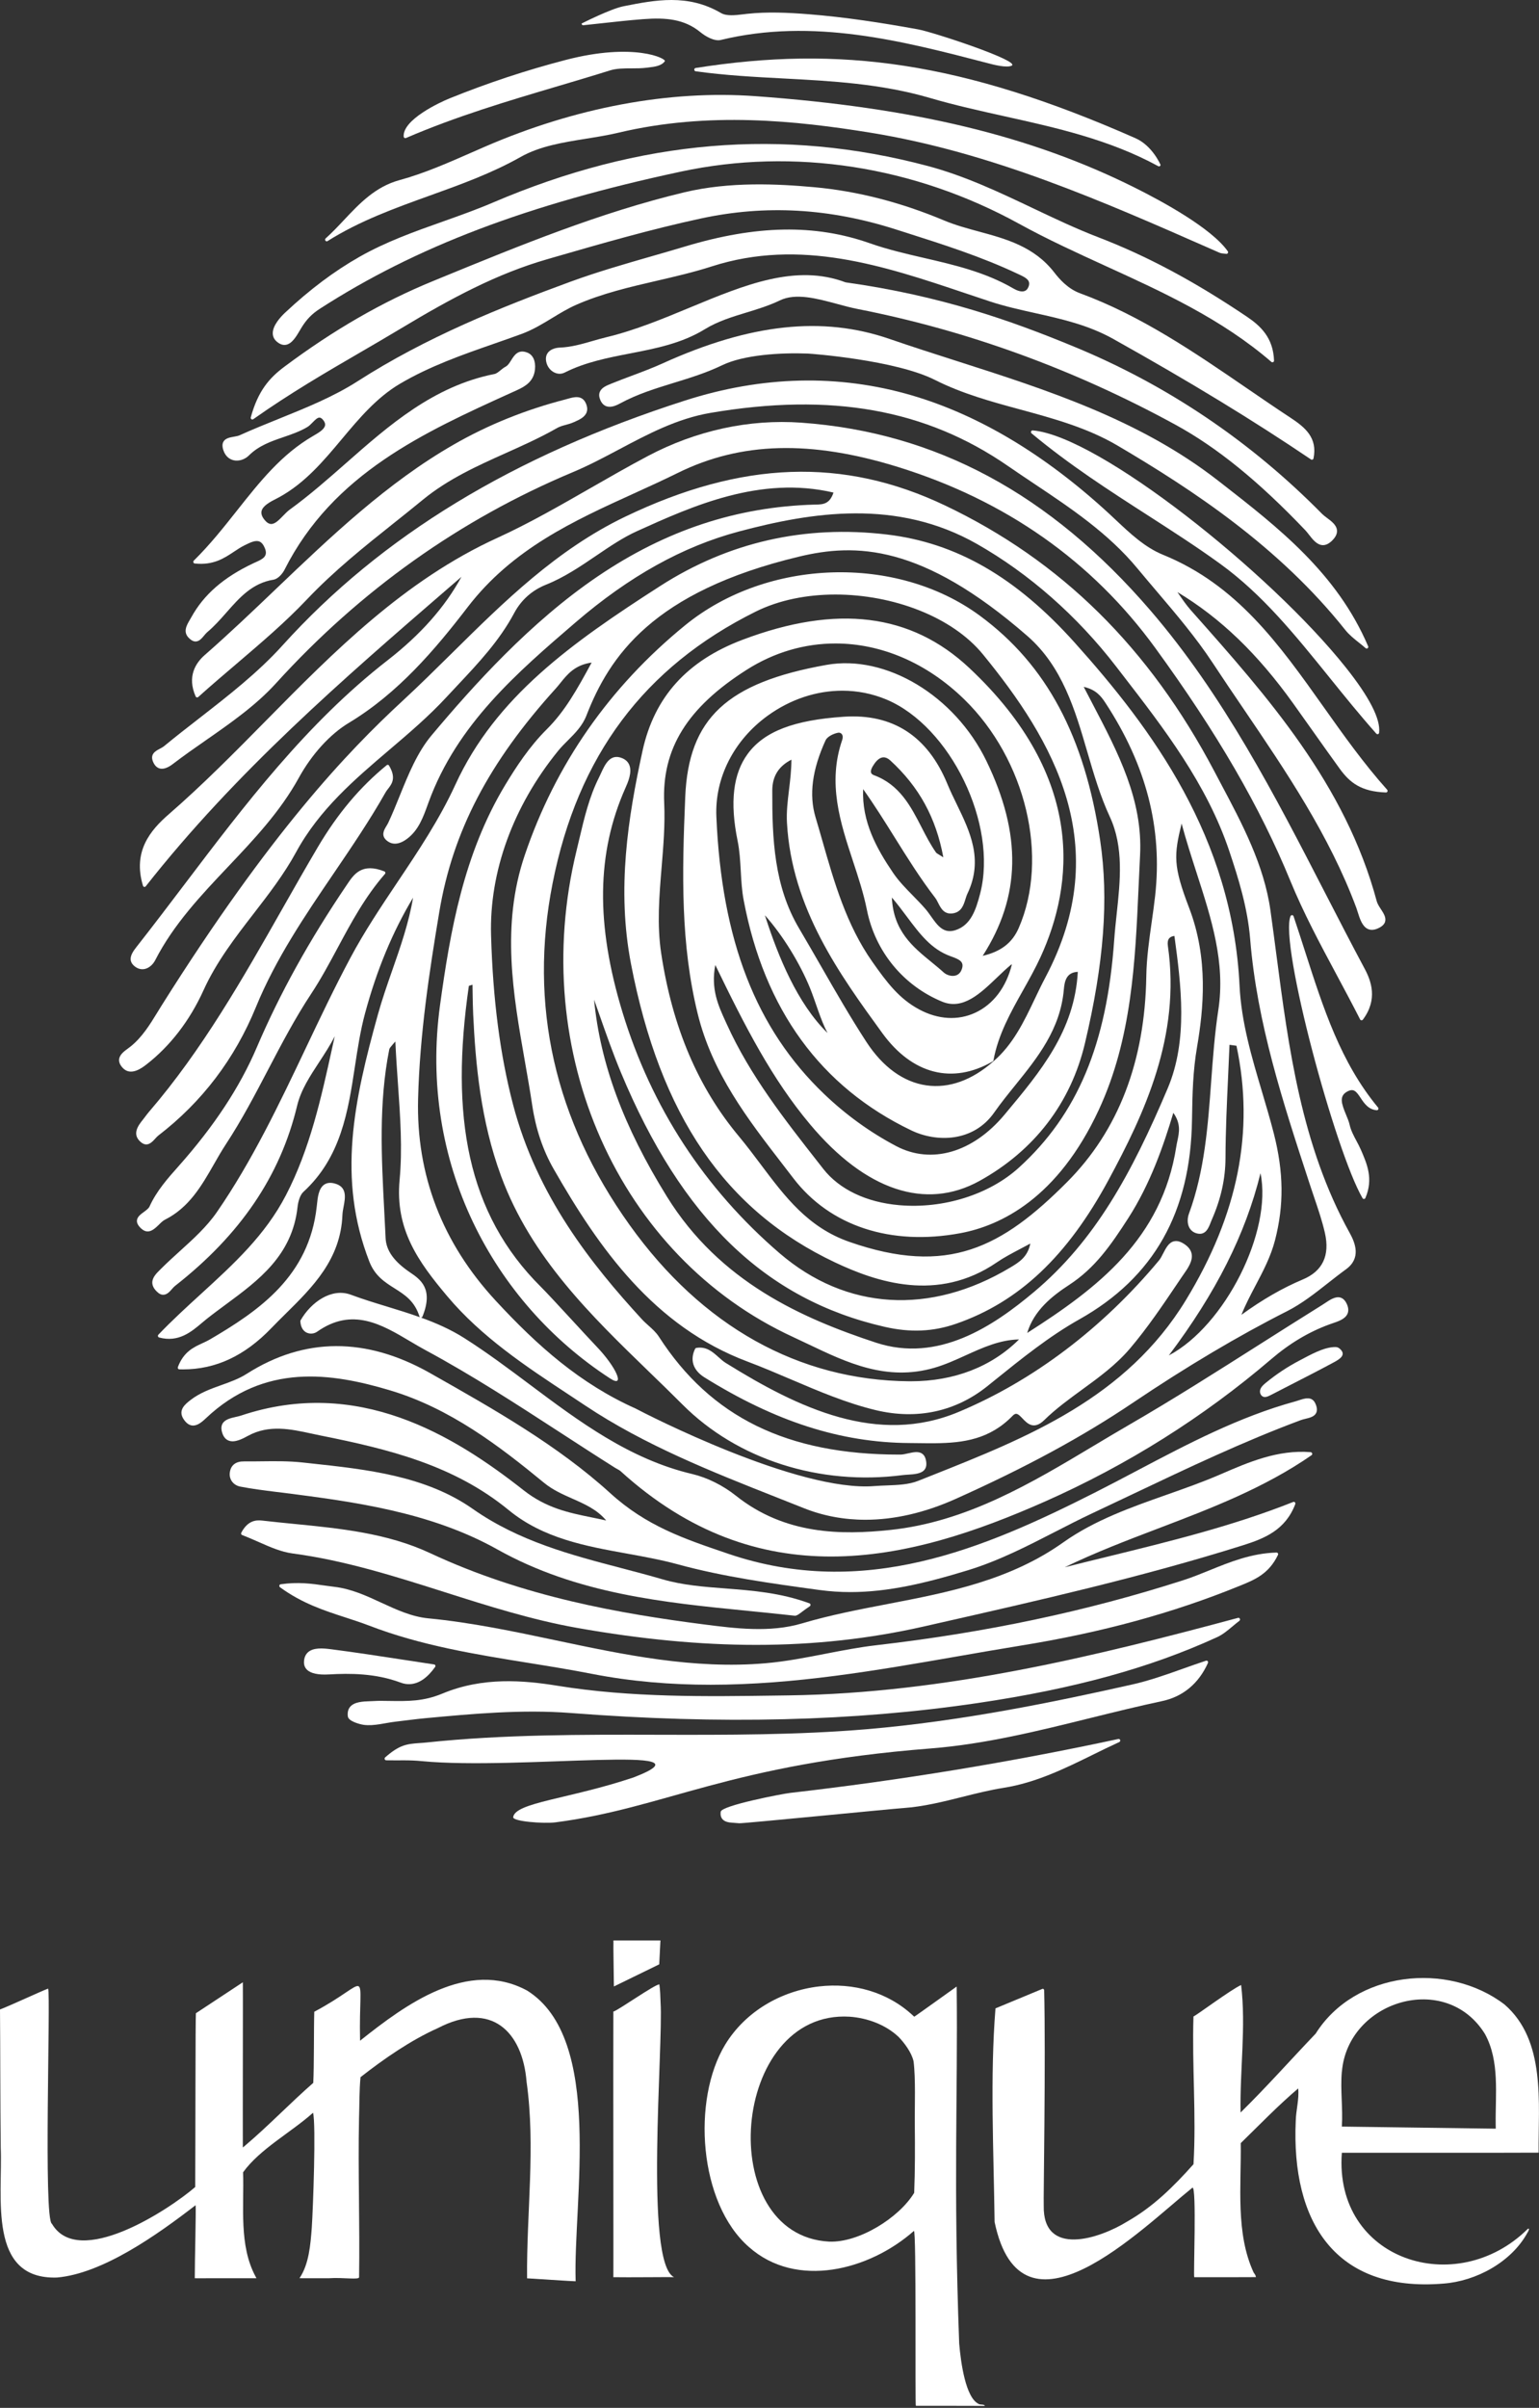 <svg width="488" height="763" viewBox="0 0 488 763" fill="none" xmlns="http://www.w3.org/2000/svg">
<rect x="0" y="0" width="488" height="763" fill="#333333" stroke="none"/>
<path d="M404.671 302.105C404.081 297.585 403.481 293.055 402.851 288.545C400.841 274.115 393.871 261.005 387.131 248.335C386.441 247.045 385.761 245.755 385.081 244.455C364.421 205.255 336.481 177.695 299.671 160.175C267.451 144.845 235.211 145.975 198.231 163.735C176.511 174.165 159.711 190.765 143.451 206.825C138.321 211.885 133.021 217.125 127.641 222.095C110.251 238.165 85.851 263.645 51.261 318.595C50.801 319.325 50.361 320.055 49.911 320.785C47.541 324.655 45.081 328.655 41.431 331.595C41.181 331.795 40.901 332.005 40.611 332.215C39.351 333.135 37.921 334.175 37.771 335.685C37.681 336.555 38.051 337.445 38.871 338.345C41.441 341.165 45.051 338.375 46.411 337.325C53.921 331.515 60.181 323.395 64.511 313.835C68.601 304.805 74.611 297.035 80.421 289.515C85.171 283.365 90.091 277.005 93.881 270.045C101.241 256.505 112.541 246.895 123.461 237.605C129.621 232.365 135.991 226.945 141.591 220.885C142.791 219.585 144.001 218.295 145.221 217.005C151.691 210.125 158.381 203.005 163.021 194.305C165.271 190.095 168.691 187.045 173.201 185.245C178.891 182.975 184.051 179.475 189.051 176.085C193.441 173.105 197.591 170.295 202.021 168.295C219.431 160.415 241.061 150.635 264.291 156.085C263.071 159.785 260.921 159.835 258.641 159.895H258.361C233.641 160.575 211.131 168.005 189.541 182.635C168.201 197.085 150.181 217.135 136.861 232.995C132.331 238.385 129.501 245.375 126.761 252.135C125.601 255.005 124.401 257.975 123.091 260.755C122.951 261.045 122.761 261.355 122.571 261.675C121.791 262.945 120.721 264.695 122.571 266.305C123.821 267.385 125.971 268.165 129.151 265.745C132.701 263.055 134.171 258.995 135.591 255.075L135.911 254.195C144.941 229.475 164.041 213.075 182.511 197.215C199.561 182.575 216.511 173.155 234.321 168.415C257.401 162.275 284.411 157.935 309.811 172.385C326.311 181.765 341.541 195.165 353.851 211.125L355.911 213.795C369.071 230.825 382.681 248.435 389.821 269.765C392.711 278.405 395.611 287.675 396.421 297.645C398.561 324.125 406.871 349.475 414.901 373.995L415.531 375.915C415.921 377.115 416.331 378.315 416.741 379.515C417.971 383.145 419.251 386.905 420.111 390.675C421.741 397.835 419.391 402.795 413.121 405.425C406.681 408.135 400.291 411.805 393.641 416.635C394.931 413.395 396.561 410.305 398.141 407.305C400.501 402.835 402.941 398.205 404.281 393.045C407.161 381.915 407.051 371.485 403.921 359.205C402.781 354.755 401.441 350.255 400.151 345.905C396.941 335.115 393.611 323.955 393.051 312.385C390.771 265.335 365.351 231.015 340.791 203.655C322.141 182.875 303.211 171.975 281.241 169.375C255.181 166.285 230.971 171.785 209.271 185.735C181.331 203.685 157.171 220.805 144.401 248.625C139.341 259.655 132.601 269.725 126.081 279.455C120.921 287.165 115.571 295.135 111.081 303.565C106.091 312.915 101.451 322.675 96.971 332.105C88.611 349.685 79.971 367.865 68.751 384.115C65.571 388.715 61.241 392.645 57.051 396.435C55.081 398.225 53.031 400.075 51.131 401.975L50.811 402.295C49.631 403.455 48.301 404.775 48.291 406.395C48.291 407.355 48.731 408.265 49.641 409.185C50.391 409.945 51.101 410.325 51.841 410.275C52.961 410.245 53.801 409.305 54.531 408.465C54.871 408.075 55.201 407.705 55.531 407.455C76.221 391.265 88.871 372.615 94.201 350.435C95.411 345.395 98.251 341.065 101.251 336.485C102.961 333.875 104.701 331.215 106.141 328.375C105.851 329.665 105.571 330.955 105.291 332.235C101.851 347.865 98.291 364.035 90.671 378.725C84.091 391.405 74.191 400.455 63.701 410.045C59.211 414.145 54.571 418.385 50.221 422.935C50.091 423.065 50.041 423.265 50.091 423.445C50.141 423.625 50.281 423.765 50.451 423.815C56.581 425.485 60.701 422.005 64.011 419.205C64.511 418.785 64.991 418.375 65.461 418.005C67.461 416.415 69.591 414.845 71.651 413.325C81.991 405.695 92.671 397.815 94.351 382.455C94.531 380.805 95.111 378.685 96.191 377.695C108.151 366.735 110.381 352.095 112.541 337.945C113.391 332.355 114.271 326.585 115.741 321.145C119.461 307.355 124.461 295.325 130.981 284.445C129.641 292.405 126.981 300.035 124.391 307.435C122.791 312.015 121.141 316.745 119.821 321.495C112.261 348.725 106.841 373.425 117.131 399.805C118.891 404.305 122.041 406.305 125.081 408.225C128.361 410.295 131.461 412.255 133.021 417.185C133.051 417.275 133.111 417.345 133.171 417.405C129.721 416.165 126.231 415.095 122.791 414.045C118.981 412.885 115.031 411.675 111.241 410.265C105.131 407.995 98.601 412.635 95.311 418.385C95.261 418.475 95.241 418.575 95.241 418.675C95.351 420.985 96.501 421.905 97.171 422.245C98.241 422.785 99.581 422.675 100.591 421.965C111.691 414.135 121.051 419.685 130.091 425.055C131.731 426.025 133.281 426.945 134.841 427.785C149.511 435.675 163.791 444.945 177.601 453.905C183.301 457.605 189.201 461.435 195.041 465.115C195.261 465.255 195.491 465.375 195.721 465.505C196.131 465.725 196.521 465.945 196.821 466.215C218.711 486.085 241.321 493.225 263.511 493.225C287.031 493.225 310.071 485.205 331.261 475.835C357.411 464.265 381.571 449.085 403.061 430.705C408.951 425.665 415.011 422.055 421.581 419.655C421.881 419.545 422.201 419.435 422.531 419.325C424.401 418.695 426.531 417.975 427.271 416.315C427.641 415.485 427.601 414.515 427.161 413.435C426.661 412.215 425.961 411.465 425.081 411.185C423.481 410.685 421.711 411.875 420.151 412.925C419.831 413.145 419.511 413.355 419.211 413.535C412.591 417.655 405.891 421.905 399.411 426.015C385.981 434.535 372.101 443.355 358.131 451.435C354.401 453.595 350.631 455.845 346.991 458.025C327.081 469.945 306.501 482.265 282.291 484.805C266.851 486.425 248.961 486.395 233.311 473.925C229.241 470.685 224.221 468.195 219.511 467.085C199.631 462.405 183.551 450.375 167.991 438.735C161.311 433.735 154.401 428.565 147.281 424.045C142.901 421.255 138.231 419.225 133.501 417.515C133.691 417.495 133.881 417.395 133.951 417.205C137.581 408.335 133.221 405.365 130.021 403.195C124.911 399.725 122.451 396.265 122.271 392.315C122.141 389.445 121.991 386.565 121.841 383.695C120.961 366.875 120.051 349.485 123.431 332.525C123.511 332.145 123.891 331.715 124.511 330.995C124.761 330.715 125.041 330.395 125.361 330.015C125.571 334.625 125.881 339.125 126.191 343.495C126.931 354.065 127.631 364.045 126.711 373.865C125.231 389.575 132.661 399.845 141.781 410.695C152.711 423.705 166.851 433.025 180.531 442.045C182.221 443.165 183.911 444.275 185.591 445.395C204.481 457.975 225.821 466.405 246.451 474.555C249.261 475.665 252.071 476.775 254.881 477.895C261.031 480.355 267.591 481.575 274.411 481.575C283.551 481.575 293.181 479.375 302.941 475.005C325.321 464.985 343.221 455.275 359.281 444.465C376.241 433.045 392.681 423.285 408.151 415.465C412.771 413.125 416.991 409.805 421.061 406.605C422.921 405.145 424.851 403.625 426.781 402.225C431.641 398.715 429.781 393.935 427.951 390.645C412.661 363.065 408.601 332.075 404.671 302.105ZM370.621 429.505C385.621 409.565 394.911 391.115 399.691 371.765C403.501 390.155 388.421 420.115 370.621 429.505ZM173.411 231.055C167.831 236.595 163.621 243.085 160.221 248.705C146.981 270.635 142.741 295.165 139.541 318.425C132.661 368.355 156.311 412.685 193.471 436.805C198.351 439.975 195.521 433.275 189.041 426.555C186.041 423.445 174.671 410.905 171.551 407.815C148.101 384.565 142.691 353.655 148.671 312.405C148.831 312.335 149.141 312.235 149.391 312.165C149.531 312.125 149.671 312.075 149.821 312.035C149.841 312.905 149.851 313.765 149.861 314.615C149.901 316.955 149.931 319.175 150.041 321.425C150.771 336.915 152.391 355.115 158.901 372.705C168.451 398.515 187.461 416.905 205.831 434.705C209.341 438.095 212.961 441.605 216.421 445.075C233.781 462.475 259.881 470.835 286.241 467.425C286.761 467.355 287.331 467.325 287.921 467.285C289.851 467.165 292.051 467.015 293.111 465.775C293.581 465.225 293.791 464.505 293.731 463.645C293.631 462.225 293.221 461.255 292.481 460.695C291.291 459.785 289.581 460.175 287.911 460.545C287.081 460.735 286.211 460.925 285.501 460.925C285.361 460.925 285.231 460.925 285.091 460.925C249.551 460.925 225.351 449.045 208.931 423.575C208.051 422.205 206.811 421.095 205.611 420.025C204.901 419.385 204.171 418.735 203.531 418.035C187.591 400.685 170.271 379.035 162.671 349.965C158.571 334.295 156.291 316.765 155.711 296.385C155.131 276.285 162.671 255.535 176.941 237.965C177.911 236.775 179.021 235.655 180.101 234.585C182.351 232.335 184.681 230.005 185.941 226.755C193.201 208.075 206.901 187.485 253.441 176.365C271.151 172.135 292.171 172.255 325.761 201.525C336.871 211.205 340.901 224.985 344.791 238.315C346.801 245.185 348.881 252.295 351.901 258.795C356.371 268.395 355.211 279.155 354.091 289.565C353.791 292.325 353.491 295.185 353.291 297.975C350.971 330.875 341.661 353.085 323.111 369.965C313.701 378.525 299.161 383.105 285.171 381.895C274.731 380.995 266.161 376.905 261.051 370.395L259.551 368.475C248.881 354.875 237.851 340.825 230.521 324.675L230.071 323.695C227.751 318.625 225.351 313.385 226.811 305.775C236.391 325.545 244.791 341.895 256.871 356.285C274.461 377.265 293.541 383.625 310.591 374.205C327.961 364.595 339.521 349.535 344.011 330.645C350.061 305.215 351.601 284.795 348.861 266.385C343.941 233.305 331.831 210.665 310.751 195.135C284.301 175.645 243.241 176.955 217.281 198.105C193.251 217.685 176.111 242.245 166.361 271.085C158.861 293.265 162.701 315.115 166.421 336.235C167.231 340.855 168.081 345.645 168.781 350.355C169.901 357.775 172.171 364.515 175.541 370.395C189.921 395.525 207.331 420.315 237.081 431.475C241.691 433.205 246.321 435.185 250.801 437.095C259.491 440.805 268.481 444.635 277.711 446.845C290.771 449.965 303.021 447.325 313.131 439.205L315.391 437.385C323.921 430.515 332.731 423.415 342.261 418.065C365.871 404.795 377.551 384.115 377.971 354.835C378.091 346.365 378.281 339.285 379.561 331.825C381.631 319.735 383.231 303.795 377.071 287.715C371.931 274.285 372.231 271.035 374.671 260.965C376.121 266.345 377.801 271.535 379.421 276.565C384.151 291.205 388.621 305.035 386.311 320.075C385.161 327.565 384.601 335.265 384.051 342.705C383.031 356.645 381.981 371.055 377.001 384.595C376.451 386.105 376.481 387.715 377.081 388.915C377.561 389.875 378.391 390.535 379.461 390.825C382.261 391.575 383.201 389.155 383.891 387.375C384.011 387.065 384.131 386.755 384.261 386.465C387.151 379.895 388.571 373.495 388.591 366.915C388.621 358.365 389.021 349.675 389.411 341.265C389.571 337.865 389.721 334.475 389.861 331.075L392.071 331.375C397.841 358.435 392.601 384.795 376.041 411.955C357.091 443.045 325.721 455.515 295.381 467.565L291.151 469.245C288.161 470.435 284.661 470.565 281.261 470.695C279.961 470.745 278.621 470.795 277.331 470.895C253.091 472.905 204.711 448.025 201.591 446.355C183.941 438.465 170.441 426.485 157.181 412.155C140.231 393.835 131.951 372.315 132.571 348.195C133.101 327.585 136.181 307.645 139.291 288.995C143.551 263.485 154.951 241.635 176.261 218.135C176.771 217.575 177.251 216.975 177.761 216.335C179.891 213.685 182.301 210.695 187.601 209.955C182.931 218.565 179.131 225.365 173.411 231.055ZM242.541 290.025C248.301 296.485 253.671 305.315 256.831 313.055C258.591 317.365 260.161 323.155 262.401 327.335C252.801 317.955 246.811 303.135 242.831 290.915C242.731 290.605 242.631 290.315 242.541 290.025ZM277.271 241.995C278.131 240.775 279.031 240.105 279.941 239.995L280.181 239.985C280.871 239.985 281.591 240.315 282.311 240.975C291.431 249.335 296.791 259.105 299.121 271.665C298.551 271.305 298.121 271.045 297.791 270.845C297.201 270.485 296.931 270.325 296.811 270.155C295.061 267.665 293.601 264.845 292.201 262.115C288.791 255.495 285.261 248.645 277.131 245.645C276.611 245.455 276.311 245.185 276.201 244.825C276.011 244.225 276.371 243.265 277.271 241.995ZM295.311 304.825C289.391 299.985 283.281 294.985 282.801 284.405C284.541 286.435 286.081 288.495 287.571 290.485C291.711 296.015 295.291 300.785 301.401 303.005L301.661 303.095C304.231 304.025 305.741 304.745 305.031 306.955C304.661 308.125 303.971 308.855 302.991 309.125C301.641 309.495 300.071 308.915 299.221 308.135C297.981 307.005 296.621 305.895 295.311 304.825ZM309.271 320.895C303.781 323.455 297.451 323.085 291.461 319.865C285.131 316.465 281.301 311.445 276.581 304.725C268.391 293.075 264.521 279.555 260.781 266.475C260.061 263.965 259.341 261.445 258.591 258.945C256.481 251.875 257.521 243.905 261.781 234.585C262.301 233.445 264.251 232.455 265.751 232.185L265.981 232.165C266.341 232.165 266.671 232.315 266.901 232.595C267.261 233.025 267.311 233.705 267.061 234.455C262.321 248.175 266.461 260.715 270.461 272.845C272.131 277.905 273.851 283.135 274.891 288.345C277.511 301.475 286.441 312.345 298.771 317.415C305.321 320.105 310.831 314.835 316.161 309.735C317.731 308.235 319.221 306.805 320.721 305.595L320.851 305.635C319.061 312.835 314.961 318.245 309.271 320.895ZM302.871 294.775C299.161 295.935 297.251 293.245 295.231 290.385C294.651 289.565 294.051 288.725 293.411 287.985C292.161 286.545 290.801 285.155 289.491 283.815C287.271 281.555 284.981 279.215 283.201 276.595C277.971 268.905 273.241 260.375 273.691 250.055C277.271 255.095 280.551 260.335 283.731 265.425C287.721 271.815 291.851 278.415 296.521 284.475C296.881 284.945 297.181 285.525 297.491 286.145C298.341 287.815 299.401 289.895 302.251 289.405C304.861 288.955 305.541 286.815 306.131 284.925C306.331 284.285 306.521 283.675 306.781 283.145C311.891 272.415 307.571 263.495 303.381 254.865C302.341 252.735 301.271 250.525 300.361 248.315C294.101 233.215 283.061 226.075 267.561 227.115C251.741 228.165 242.351 231.775 237.141 238.815C232.441 245.155 231.381 254.205 233.891 266.465C234.531 269.575 234.711 272.855 234.891 276.025C235.061 279.065 235.231 282.215 235.811 285.245C242.351 319.895 260.241 344.435 288.981 358.205C297.011 362.055 308.661 361.925 315.241 352.545C317.321 349.575 319.671 346.675 321.941 343.865C328.971 335.155 336.241 326.145 337.331 313.555C337.561 310.915 338.121 308.115 341.761 307.955C340.731 326.635 330.011 339.465 318.671 353.035L318.511 353.225C308.471 365.235 295.321 369.045 284.181 363.175C275.921 358.825 268.251 353.285 261.371 346.715C239.701 326.005 228.821 298.055 227.151 258.725C226.631 246.435 232.741 234.475 243.511 226.725C250.721 221.535 258.961 218.865 267.091 218.865C271.871 218.865 276.611 219.795 281.081 221.665C301.401 230.215 316.411 261.195 310.821 283.045C309.451 288.355 307.831 293.225 302.871 294.775ZM339.031 407.145C347.191 401.825 352.141 394.715 357.771 385.985C364.741 375.145 368.921 363.105 372.051 352.625C374.501 356.085 373.911 358.835 373.341 361.505C373.211 362.115 373.081 362.715 372.991 363.315C368.441 392.555 348.161 408.075 325.711 422.385C327.861 415.235 333.601 410.675 339.031 407.145ZM197.391 320.785C188.871 292.855 189.161 270.265 198.321 249.675C199.081 247.975 200.481 244.815 199.571 242.465C199.181 241.455 198.411 240.715 197.281 240.245C193.471 238.655 191.821 242.285 190.611 244.925C190.401 245.385 190.191 245.835 189.991 246.245C186.851 252.445 185.251 259.245 183.701 265.825C183.411 267.055 183.121 268.285 182.821 269.515C167.251 333.365 196.131 398.195 251.491 423.675C253.091 424.415 254.691 425.175 256.301 425.945C268.511 431.775 281.131 437.795 296.261 433.425C299.691 432.435 303.021 430.925 306.231 429.465C311.561 427.045 317.061 424.545 323.121 424.435C314.361 433.125 302.541 437.695 288.811 437.695C288.641 437.695 288.471 437.695 288.301 437.695C253.291 437.405 222.641 420.295 199.661 388.195C175.821 354.905 167.601 318.465 175.221 279.905C183.191 239.545 204.251 211.385 239.601 193.815C247.031 190.125 255.861 188.395 264.901 188.395C282.991 188.395 301.861 195.335 311.701 207.385C333.911 234.545 353.621 267.935 331.481 309.725C330.281 311.985 329.161 314.335 328.081 316.605C324.701 323.705 321.201 331.055 314.921 336.385C308.191 342.315 300.891 344.925 293.811 343.935C286.531 342.915 279.931 338.145 274.721 330.155C269.641 322.355 264.911 314.125 260.331 306.155C258.071 302.225 255.731 298.155 253.381 294.185C245.451 280.795 244.831 265.875 244.881 250.485C244.891 245.995 246.881 242.795 250.951 240.725C250.931 244.145 250.551 247.285 250.181 250.325C249.751 253.895 249.341 257.265 249.541 260.765C251.061 287.875 266.321 308.865 279.781 327.385C289.271 340.435 302.021 343.705 314.771 336.345C314.901 336.265 314.991 336.135 315.021 335.985C316.501 327.855 320.511 320.715 324.401 313.795C326.341 310.345 328.341 306.775 330.011 303.125C340.261 280.695 344.651 246.615 307.331 211.645C288.871 194.355 265.351 191.435 235.431 202.735C217.821 209.385 207.451 220.905 203.731 237.955C199.141 259.005 195.521 281.745 200.071 305.375C209.341 353.495 229.911 383.575 264.811 400.045C277.831 406.185 297.301 412.865 316.071 400.025C318.361 398.455 320.871 397.145 323.521 395.745C324.551 395.205 325.611 394.655 326.701 394.055C325.861 398.345 323.071 400.015 320.371 401.635C294.951 416.865 268.301 415.225 247.231 397.145C223.381 376.645 206.601 350.955 197.391 320.785ZM370.241 344.925C358.821 371.855 347.241 393.115 327.901 409.365C314.921 420.275 297.501 431.945 277.751 425.455C254.391 417.765 228.251 406.255 211.471 379.175C197.711 356.975 190.321 337.025 188.371 316.755C188.941 318.365 189.511 319.985 190.081 321.595C192.191 327.615 194.381 333.835 196.871 339.815C216.201 386.215 242.781 411.845 280.521 420.445C288.661 422.305 295.851 421.995 303.141 419.475C323.071 412.585 338.441 398.095 351.521 373.875C362.791 353.005 374.461 328.335 370.321 299.745C370.171 298.675 370.301 297.875 370.721 297.355C371.071 296.925 371.631 296.665 372.391 296.575C374.501 312.055 376.781 329.515 370.241 344.925ZM366.281 283.875C365.971 286.655 365.571 289.485 365.181 292.225C364.391 297.805 363.571 303.585 363.481 309.285C363.071 336.295 354.621 358.265 338.361 374.565C317.721 395.275 300.601 404.435 269.311 393.515C256.211 388.945 248.911 379.225 241.191 368.935C239.011 366.035 236.761 363.035 234.401 360.205C221.331 344.585 213.241 325.605 209.671 302.185C208.271 293.025 209.051 283.775 209.791 274.825C210.341 268.175 210.921 261.305 210.611 254.485C209.821 237.285 217.881 224.255 236.741 212.255C245.551 206.645 255.211 203.905 264.921 203.905C279.281 203.905 293.741 209.915 305.721 221.575C325.301 240.645 332.741 271.805 323.021 294.075C320.971 298.765 317.431 301.515 311.601 302.885C323.701 284.055 324.061 264.385 312.771 241.115C302.731 220.415 280.941 207.325 262.081 210.685C230.481 216.315 218.341 227.645 217.281 252.495C216.241 277.025 215.811 299.125 221.221 321.195C225.841 340.055 237.161 354.705 248.111 368.875C249.271 370.365 250.421 371.865 251.561 373.355C263.171 388.525 282.471 394.865 304.521 390.765C317.371 388.375 335.411 379.655 348.401 351.715C358.891 329.165 359.971 304.715 361.031 281.075C361.181 277.735 361.331 274.395 361.501 271.055C362.411 253.545 354.641 238.685 346.401 222.955C345.481 221.195 344.551 219.425 343.631 217.645C347.471 218.515 349.091 220.535 350.511 222.715C363.501 242.515 368.651 262.515 366.281 283.875Z" fill="white"/>
<path d="M61.999 203.265H62.119C63.209 203.205 63.979 202.285 64.719 201.395C65.059 200.985 65.389 200.595 65.729 200.305C67.939 198.455 69.909 196.235 71.799 194.085C76.009 189.305 79.989 184.785 86.729 183.685C88.249 183.435 89.669 181.645 90.239 180.495C105.619 150.055 134.489 136.975 162.399 124.325L163.919 123.635C166.489 122.465 169.269 120.905 169.639 117.015C169.889 114.385 169.019 112.465 167.249 111.745C164.339 110.575 163.099 112.535 162.109 114.115C161.559 114.995 161.039 115.825 160.299 116.205C159.729 116.505 159.209 116.925 158.709 117.335C158.049 117.875 157.429 118.385 156.779 118.515C137.489 122.335 123.359 134.755 109.699 146.775C103.979 151.805 98.059 157.005 91.859 161.495C91.159 162.005 90.459 162.725 89.779 163.425C88.499 164.745 87.179 166.125 85.899 166.035C85.199 165.995 84.509 165.535 83.799 164.625C83.039 163.655 82.759 162.785 82.929 161.975C83.309 160.235 85.779 158.965 87.589 158.045C87.939 157.865 88.269 157.695 88.559 157.535C96.729 153.055 102.669 145.975 108.409 139.115C113.819 132.665 119.409 125.985 126.809 121.615C136.259 116.035 146.669 112.395 156.749 108.885C159.589 107.895 162.529 106.865 165.399 105.815C168.899 104.535 172.059 102.615 175.119 100.755C177.549 99.275 180.059 97.755 182.669 96.605C190.869 92.995 199.719 90.945 208.279 88.965C214.019 87.635 219.959 86.265 225.669 84.425C253.849 75.365 280.309 84.255 305.889 92.845C308.569 93.745 311.259 94.645 313.939 95.535C318.649 97.085 323.529 98.165 328.249 99.215C336.499 101.055 345.039 102.955 352.989 107.395C377.449 121.065 397.369 133.205 415.709 145.595C415.849 145.695 416.029 145.705 416.189 145.645C416.349 145.575 416.459 145.435 416.499 145.265C417.839 138.675 413.799 135.395 409.179 132.355C404.539 129.305 399.879 126.115 395.369 123.025C378.849 111.705 361.759 100.015 342.459 92.925C338.629 91.515 335.969 88.495 334.299 86.335C327.959 78.145 319.029 75.715 310.399 73.375C306.709 72.375 302.879 71.335 299.359 69.855C285.649 64.105 271.819 60.555 258.249 59.325C246.619 58.265 231.429 57.495 217.009 60.935C190.419 67.275 164.639 77.855 139.709 88.075L137.159 89.125C121.159 95.685 105.779 104.555 90.149 116.225C85.439 119.745 81.829 123.815 79.519 132.255C79.459 132.465 79.539 132.695 79.719 132.825C79.899 132.955 80.129 132.955 80.309 132.835C91.869 124.675 103.239 118.055 114.239 111.665C118.449 109.215 122.799 106.685 127.029 104.145C143.489 94.245 157.679 86.725 173.409 82.175L175.269 81.635C190.569 77.215 206.389 72.645 222.339 69.215C242.769 64.825 262.959 65.965 284.049 72.695L286.909 73.605C298.879 77.415 311.269 81.345 322.859 86.845L323.289 87.045C325.419 88.035 326.879 88.885 326.149 90.815C325.869 91.565 325.459 92.025 324.889 92.225C323.729 92.655 322.149 91.895 321.309 91.405C312.439 86.235 302.569 83.945 293.039 81.745C287.329 80.425 281.419 79.055 275.819 77.085C258.459 70.975 239.849 71.295 217.239 78.105C213.659 79.185 210.069 80.215 206.479 81.245C198.029 83.675 189.289 86.195 180.899 89.265C158.689 97.405 135.139 106.855 113.469 120.765C105.759 125.715 96.969 129.255 88.479 132.685C84.349 134.355 80.079 136.075 75.969 137.935C75.509 138.145 74.879 138.255 74.209 138.375C72.939 138.595 71.489 138.845 70.859 139.945C70.449 140.645 70.449 141.565 70.859 142.745C71.419 144.385 72.549 145.475 74.029 145.835C75.689 146.235 77.619 145.635 78.949 144.305C82.079 141.185 86.049 139.825 89.879 138.515C92.409 137.645 95.019 136.755 97.379 135.365C98.019 134.995 98.589 134.405 99.149 133.835C99.899 133.065 100.669 132.285 101.349 132.325C101.739 132.355 102.159 132.665 102.589 133.245C103.009 133.815 103.169 134.325 103.069 134.825C102.809 136.105 100.959 137.175 99.469 138.035L99.319 138.125C89.269 143.945 82.419 152.605 75.159 161.765C70.939 167.095 66.569 172.615 61.449 177.655C61.309 177.795 61.259 178.005 61.319 178.205C61.379 178.395 61.549 178.535 61.749 178.555C67.609 179.205 71.109 176.875 74.199 174.815C75.299 174.075 76.349 173.385 77.449 172.845L77.749 172.695C79.339 171.915 80.979 171.105 82.229 171.585C82.949 171.865 83.519 172.565 83.989 173.715C84.999 176.205 83.509 177.075 81.129 178.125C80.869 178.235 80.619 178.355 80.379 178.465C70.899 182.935 64.629 188.395 60.639 195.635C60.499 195.895 60.349 196.155 60.189 196.415C59.179 198.135 57.909 200.285 59.959 202.235C60.669 202.935 61.329 203.265 61.999 203.265Z" fill="white"/>
<path d="M43.019 306.435C43.959 307.075 44.999 307.275 46.029 307.015C47.309 306.685 48.509 305.645 49.229 304.235C55.069 292.855 63.849 283.585 72.349 274.615C80.459 266.055 88.839 257.215 94.749 246.475C98.869 238.995 104.659 232.635 110.649 229.035C126.179 219.685 137.909 205.905 148.279 192.405C162.489 173.885 182.029 164.995 200.919 156.405C205.549 154.295 210.329 152.125 214.969 149.835C234.929 139.995 257.099 139.405 284.739 147.975C318.869 158.555 346.289 177.825 366.259 205.235C385.919 232.225 399.549 255.705 409.159 279.135C413.339 289.315 418.469 298.895 423.909 309.045C426.339 313.575 428.849 318.265 431.279 323.035C431.359 323.195 431.509 323.295 431.689 323.315H431.729C431.889 323.315 432.039 323.245 432.139 323.115C436.969 316.695 434.779 310.805 432.699 306.935C428.449 298.995 424.249 290.835 420.179 282.945C404.309 252.135 387.899 220.265 364.759 193.405C332.919 156.435 296.709 136.985 254.069 133.935C237.569 132.755 220.749 136.405 205.449 144.495C199.319 147.735 193.149 151.275 187.179 154.695C177.589 160.195 167.679 165.885 157.769 170.405C128.189 183.895 105.879 206.515 84.299 228.395C74.449 238.375 64.269 248.695 53.549 257.995C47.639 263.115 42.039 269.825 45.339 280.675C45.399 280.865 45.549 280.995 45.729 281.035C45.909 281.065 46.109 281.005 46.219 280.845C74.779 244.575 108.919 215.085 141.939 186.565L146.319 182.785C141.069 192.415 133.359 201.105 122.829 209.285C97.199 229.205 77.549 255.115 58.549 280.175C53.569 286.745 48.419 293.525 43.249 300.105C42.269 301.355 41.239 302.815 41.449 304.265C41.589 305.075 42.109 305.815 43.019 306.435Z" fill="white"/>
<path d="M439.83 250.225C432.41 241.935 425.96 232.845 419.73 224.065C405.6 204.165 392.26 185.365 368.8 175.805C363.07 173.475 358.43 169.105 353.94 164.885C353.16 164.155 352.38 163.415 351.6 162.695C331.39 144.085 310.36 131.495 289.09 125.275C265.91 118.495 241.71 119.055 217.17 126.935C162.69 144.425 120.95 169.805 89.58 204.515C81.8 213.125 72.37 220.455 63.25 227.545C59.54 230.425 55.71 233.405 52.04 236.425C51.65 236.745 51.14 237.015 50.65 237.275C49.29 237.995 47.42 238.985 48.61 241.565C49.1 242.635 49.8 243.295 50.67 243.515C51.81 243.805 53.22 243.325 54.84 242.075C58.25 239.465 61.86 236.945 65.36 234.515C73.13 229.105 81.17 223.505 87.54 216.485C114.26 187.065 145.91 164.575 181.6 149.635C186.69 147.505 191.63 144.885 196.41 142.345C205.4 137.575 214.7 132.635 225.27 130.835C263.6 124.325 293.58 129.675 319.63 147.675C322.35 149.555 325.16 151.425 327.87 153.245C339.46 160.975 351.44 168.975 360.65 180.105C362.68 182.555 364.75 184.985 366.82 187.425C372.92 194.595 379.23 202.015 384.46 209.955C387.71 214.895 391.1 219.885 394.37 224.695C407.72 244.355 421.53 264.685 430.1 287.735C430.25 288.135 430.39 288.595 430.54 289.085C431.16 291.065 431.93 293.515 433.7 294.355C434.11 294.545 434.55 294.645 435.02 294.645C435.57 294.645 436.16 294.515 436.79 294.245C438.15 293.665 438.94 292.955 439.2 292.065C439.59 290.735 438.71 289.375 437.85 288.065C437.32 287.255 436.78 286.415 436.57 285.655C426.63 248.545 401.94 220.755 378.05 193.865L377.6 193.355C376.18 191.755 374.93 189.935 373.72 188.165C373.6 187.985 373.47 187.805 373.35 187.625C387.02 195.845 398.73 207.105 410.05 222.895C412.14 225.805 414.21 228.735 416.28 231.655C419.05 235.565 421.92 239.615 424.78 243.555C428.02 248.025 431.61 250.855 439.47 251.115C439.67 251.105 439.87 251.005 439.95 250.805C440.01 250.605 439.97 250.375 439.83 250.225Z" fill="white"/>
<path d="M411.831 443.725C411.451 443.855 411.071 443.975 410.711 444.075C392.941 448.935 376.541 457.575 360.681 465.935C356.251 468.275 351.661 470.695 347.111 472.995C311.921 490.785 273.96 506.945 231.01 492.385L230.461 492.195C216.761 487.555 204.941 483.545 193.501 473.145C176.851 458.005 156.591 446.545 137.001 435.455L136.421 435.125C116.071 423.615 96.481 423.695 78.18 435.365C75.751 436.915 72.941 437.915 70.231 438.885C66.871 440.085 63.401 441.325 60.431 443.625C58.781 444.895 56.3 446.825 58.23 449.725C59.041 450.935 59.92 451.585 60.91 451.705C62.45 451.885 63.901 450.735 65.251 449.455C83.831 431.815 105.171 435.045 123.601 440.545C142.711 446.245 158.271 458.165 172.561 469.905C175.281 472.135 178.431 473.525 181.471 474.875C185.501 476.655 189.321 478.345 192.221 481.805C190.721 481.465 189.231 481.165 187.771 480.865C180.311 479.345 173.261 477.905 166.041 472.235C143.761 454.725 113.431 436.205 76.421 448.565C75.941 448.725 75.38 448.855 74.781 448.985C73.15 449.355 71.311 449.775 70.55 451.135C70.121 451.915 70.091 452.885 70.481 454.075C70.871 455.295 71.54 456.105 72.46 456.475C74.421 457.285 76.971 455.885 78.671 454.965C85.331 451.345 92.201 452.845 98.85 454.285C99.82 454.495 100.781 454.705 101.731 454.895C123.201 459.195 143.911 464.235 161.321 478.525C172.241 487.495 185.741 489.935 198.791 492.295C204.141 493.265 209.661 494.265 214.911 495.695C229.451 499.675 244.711 501.765 259.471 503.785L259.871 503.835C263.151 504.285 266.401 504.495 269.661 504.495C281.531 504.495 293.431 501.705 306.951 497.565C316.651 494.595 325.711 489.945 334.471 485.445C338.391 483.435 342.441 481.355 346.491 479.455C350.771 477.445 355.05 475.415 359.32 473.385C376.56 465.195 394.38 456.725 412.57 449.965C412.95 449.825 413.421 449.715 413.911 449.595C415.251 449.275 416.771 448.925 417.351 447.715C417.721 446.935 417.641 445.965 417.091 444.745C416.011 442.335 413.691 443.105 411.831 443.725Z" fill="white"/>
<path d="M415.6 460.155C405.17 459.315 395.94 463.315 387.02 467.175C381.47 469.585 375.62 471.645 369.97 473.635C358.71 477.605 347.06 481.715 337.15 488.745C320.08 500.855 300.44 504.625 281.44 508.275C272.47 509.995 263.2 511.775 254.31 514.415C244.13 517.435 233 515.995 223.18 514.735C196.92 511.355 166.08 506.035 136.42 492.165C122.82 485.805 107.81 484.325 93.3 482.895C89.96 482.565 86.51 482.225 83.141 481.835C81.13 481.605 78.55 481.825 76.51 485.675C76.441 485.805 76.43 485.965 76.481 486.115C76.531 486.255 76.641 486.365 76.781 486.425C78.55 487.095 80.29 487.865 81.981 488.605C85.66 490.235 89.15 491.775 92.841 492.265C109.38 494.455 125.48 499.575 141.04 504.525C154.61 508.835 168.63 513.295 182.96 515.835C203.22 519.425 221.95 521.225 239.74 521.225C258.27 521.225 275.78 519.275 292.97 515.385L297.28 514.405C329.19 507.175 362.19 499.705 394.03 489.695C401.04 487.495 407.58 484.835 410.72 476.615C410.79 476.425 410.75 476.205 410.61 476.055C410.47 475.905 410.25 475.865 410.06 475.935C390.98 483.525 370.9 488.435 351.48 493.195C346.93 494.305 342.27 495.445 337.62 496.625C347.3 491.935 357.44 488.065 367.3 484.315C383.77 478.045 400.81 471.555 415.87 461.125C416.05 461.005 416.13 460.775 416.08 460.555C416 460.335 415.81 460.175 415.6 460.155Z" fill="white"/>
<path d="M382.422 526.235C379.972 527.035 377.492 527.925 375.092 528.775C369.892 530.625 364.512 532.535 359.102 533.755C334.222 539.355 304.752 545.415 274.852 547.945C252.822 549.805 230.392 549.755 208.692 549.705C184.602 549.645 159.672 549.585 135.222 552.155C134.482 552.235 133.742 552.285 132.982 552.335C128.992 552.615 126.652 552.895 122.132 556.875C121.972 557.015 121.912 557.245 121.982 557.445C122.052 557.645 122.242 557.785 122.452 557.795C126.852 557.885 129.452 557.645 133.792 558.065C164.412 561.005 229.012 552.405 200.842 563.245C180.482 570.055 163.382 571.145 162.722 575.805C162.532 577.185 172.462 577.925 176.092 577.465C211.082 572.935 231.022 559.065 295.182 554.035C312.372 552.685 329.412 548.445 345.882 544.365C353.282 542.535 360.942 540.645 368.502 539.035C375.092 537.635 380.112 533.455 383.022 526.955C383.102 526.765 383.072 526.545 382.942 526.385C382.822 526.235 382.612 526.175 382.422 526.235Z" fill="white"/>
<path d="M90.643 109.265C92.593 108.935 93.973 106.575 95.093 104.675C95.263 104.385 95.433 104.095 95.593 103.835C97.173 101.245 98.903 99.465 101.363 97.875C131.833 78.215 167.163 64.795 215.933 54.375C251.763 46.715 289.873 52.605 323.223 70.955C332.163 75.875 341.613 80.185 350.753 84.365C368.783 92.595 387.433 101.115 403.143 114.685C403.233 114.765 403.353 114.805 403.473 114.805L403.693 114.755C403.873 114.665 403.983 114.475 403.983 114.265C403.723 106.945 399.643 103.215 395.273 100.285C378.673 89.115 363.723 81.125 348.213 75.165C341.163 72.455 334.223 69.155 327.503 65.965C316.913 60.935 305.963 55.735 294.173 52.595C248.193 40.385 203.093 44.175 156.283 64.195C151.093 66.415 145.663 68.335 140.413 70.205C131.573 73.335 122.443 76.575 114.013 81.365C105.973 85.925 98.253 91.715 90.423 99.055C88.933 100.445 86.453 103.155 86.493 105.645C86.513 106.655 86.933 107.535 87.743 108.235C88.713 109.075 89.683 109.425 90.643 109.265Z" fill="white"/>
<path d="M404.761 491.965C396.821 492.195 390.061 494.935 383.511 497.595C380.621 498.765 377.901 499.875 375.071 500.775C344.541 510.575 312.741 517.305 277.841 521.335C272.391 521.965 266.961 523.025 261.711 524.045C255.541 525.245 249.161 526.495 242.711 527.045C219.941 529.015 197.761 524.325 176.311 519.795C163.111 517.005 149.461 514.125 135.811 512.815C130.561 512.315 125.681 510.055 120.951 507.875C116.241 505.695 111.361 503.445 106.011 502.825C104.981 502.705 103.961 502.555 102.921 502.415C98.811 501.825 94.571 501.225 89.011 502.015C88.801 502.045 88.631 502.205 88.581 502.405C88.531 502.615 88.611 502.835 88.781 502.955C95.761 508.055 102.791 510.345 109.581 512.545C112.151 513.385 114.581 514.175 117.021 515.105C133.451 521.435 150.771 524.225 167.521 526.925C174.121 527.985 180.951 529.085 187.631 530.395C200.291 532.865 212.851 533.855 225.311 533.855C251.931 533.855 278.071 529.305 303.611 524.865C310.271 523.705 317.161 522.505 323.961 521.405C349.351 517.295 371.871 511.145 392.821 502.625L393.101 502.515C397.851 500.585 402.331 498.765 405.231 492.705C405.311 492.545 405.301 492.345 405.201 492.185C405.111 492.055 404.951 491.975 404.761 491.965Z" fill="white"/>
<path d="M103.862 76.395C114.062 69.965 125.372 65.905 136.312 61.965C145.962 58.495 155.932 54.915 165.112 49.725C171.152 46.305 178.582 45.115 185.772 43.965C189.192 43.415 192.722 42.855 196.082 42.055C224.652 35.265 252.552 38.245 276.072 42.055C314.382 48.265 349.662 63.795 383.782 78.805L386.652 80.065C387.132 80.275 387.662 80.325 388.162 80.365C388.372 80.385 388.592 80.405 388.812 80.435L388.892 80.445C389.072 80.445 389.232 80.355 389.332 80.195C389.442 80.015 389.432 79.785 389.312 79.615C384.102 72.265 368.542 63.805 359.732 59.415C326.872 43.035 289.802 34.115 239.542 30.475C212.172 28.495 182.502 34.035 153.732 46.495C152.312 47.105 150.902 47.735 149.482 48.355C142.102 51.595 134.472 54.955 126.682 57.075C119.002 59.165 113.972 64.515 109.092 69.695C107.232 71.675 105.302 73.725 103.262 75.545C103.062 75.725 103.032 76.035 103.192 76.255C103.342 76.475 103.642 76.535 103.862 76.395Z" fill="white"/>
<path d="M392.559 512.665C347.679 524.715 299.729 536.535 250.259 537.225L246.749 537.275C223.799 537.605 200.079 537.945 176.909 534.195C165.979 532.425 153.089 531.325 140.299 536.645C134.229 539.165 129.449 539.075 123.099 538.985C120.569 538.955 120.649 538.915 118.089 539.045L117.299 539.075C115.089 539.155 112.329 539.255 110.999 540.885C110.369 541.645 110.139 542.665 110.299 543.905C110.509 545.455 114.109 546.385 115.269 546.555C118.589 547.025 122.199 545.915 125.509 545.545C128.599 545.195 131.669 544.755 134.769 544.465C149.829 543.065 165.399 541.615 181.059 542.815C228.569 546.475 270.729 545.445 309.939 539.665C340.519 535.155 364.659 528.525 385.929 518.775C387.739 517.945 389.319 516.615 390.859 515.325C391.549 514.745 392.269 514.145 392.989 513.605C393.189 513.455 393.259 513.185 393.149 512.955C393.049 512.725 392.799 512.595 392.559 512.665Z" fill="white"/>
<path d="M268.112 89.466C252.362 83.526 236.102 90.266 218.882 97.406C210.282 100.976 201.392 104.666 192.282 106.856C190.792 107.216 189.312 107.646 187.872 108.056C184.572 109.006 181.162 109.996 177.622 110.136C176.582 110.176 174.702 110.446 173.702 111.806C173.112 112.606 172.962 113.616 173.242 114.806C173.582 116.236 174.532 117.446 175.792 118.046C176.882 118.566 178.032 118.566 179.052 118.056C185.572 114.756 192.802 113.356 199.802 111.996C207.842 110.436 216.162 108.826 223.482 104.326C227.602 101.796 232.212 100.396 236.672 99.036C240.202 97.966 243.842 96.846 247.302 95.186C252.312 92.766 259.012 94.576 265.492 96.326C267.762 96.936 269.912 97.516 271.992 97.925C306.732 104.726 340.592 117.046 372.612 134.526C385.932 141.796 399.052 152.446 413.912 168.036C414.272 168.416 414.642 168.896 415.042 169.406C416.212 170.916 417.542 172.616 419.312 172.736L419.502 172.746C420.452 172.746 421.422 172.266 422.392 171.306C423.512 170.196 424.022 169.146 423.942 168.086C423.822 166.386 422.202 165.176 420.772 164.116C420.192 163.676 419.642 163.266 419.242 162.866C396.452 139.736 369.852 121.846 340.162 109.676C320.762 101.696 298.592 93.746 268.112 89.466Z" fill="white"/>
<path d="M387.249 153.085L386.189 152.265C361.419 132.985 331.929 123.535 303.399 114.405C296.369 112.155 289.099 109.825 282.039 107.395C260.799 100.075 237.939 102.545 210.099 115.155C206.879 116.615 203.509 117.875 200.249 119.095C198.169 119.875 196.019 120.685 193.919 121.535L193.709 121.625C192.309 122.185 190.729 122.825 190.179 124.215C189.879 124.965 189.949 125.845 190.379 126.815C190.819 127.805 191.459 128.455 192.279 128.735C193.739 129.245 195.399 128.505 196.689 127.805C202.069 124.875 207.979 123.065 213.689 121.305C218.769 119.745 224.009 118.135 228.979 115.735C235.849 112.405 247.699 111.705 256.129 112.035C257.199 112.075 283.929 114.065 296.489 120.405C305.129 124.765 314.519 127.325 323.599 129.785C333.999 132.615 344.739 135.535 354.329 141.175C378.259 155.275 405.559 173.235 426.559 199.605C427.799 201.165 429.389 202.435 430.929 203.655C431.639 204.225 432.349 204.785 433.029 205.385C433.129 205.465 433.239 205.515 433.359 205.515C433.469 205.515 433.569 205.485 433.659 205.415C433.849 205.265 433.919 205.005 433.819 204.785C423.949 181.645 405.289 167.125 387.249 153.085Z" fill="white"/>
<path d="M90.112 473.055C111.782 475.845 136.332 479.005 157.742 490.995C182.872 505.065 210.522 507.805 237.252 510.455C242.062 510.935 247.032 511.425 251.912 511.975L252.062 511.985C252.672 511.985 253.252 511.545 254.232 510.805C254.872 510.325 255.672 509.715 256.772 508.985C256.932 508.875 257.022 508.685 257.002 508.485C256.982 508.285 256.852 508.115 256.662 508.055C247.522 504.695 238.622 504.015 230.012 503.345C223.052 502.815 216.482 502.305 210.102 500.455C205.742 499.185 201.282 498.015 196.972 496.885C181.012 492.705 164.512 488.375 149.922 478.145C134.912 467.625 116.262 465.615 98.232 463.675L95.822 463.415C91.562 462.955 87.202 463.005 82.982 463.055C81.112 463.075 79.232 463.105 77.372 463.085C74.812 463.045 73.262 464.235 72.902 466.405C72.472 468.965 74.222 470.685 76.162 471.065C79.932 471.795 83.792 472.275 87.532 472.745L90.112 473.055Z" fill="white"/>
<path d="M354.601 551.045C320.381 558.405 285.381 564.155 250.581 568.125C248.121 568.405 228.811 572.105 228.531 574.095C228.401 575.035 228.571 575.795 229.021 576.375C229.771 577.305 231.061 577.515 232.351 577.585C233.021 577.625 233.711 577.685 234.401 577.745C235.631 577.855 282.451 573.205 286.491 572.925C292.771 572.495 299.041 570.925 305.111 569.405C309.411 568.325 313.851 567.215 318.261 566.515C328.501 564.895 337.661 560.395 346.531 556.035C349.271 554.685 352.101 553.295 354.911 552.015C355.151 551.905 355.271 551.625 355.191 551.375C355.111 551.125 354.851 550.995 354.601 551.045Z" fill="white"/>
<path d="M180.021 126.365C179.761 126.435 179.511 126.505 179.271 126.575C166.661 129.825 154.771 134.615 143.951 140.825C122.761 152.975 104.891 170.035 87.611 186.525C80.261 193.545 72.661 200.795 64.911 207.575C62.061 210.065 59.251 214.365 62.041 220.695C62.111 220.845 62.241 220.955 62.401 220.995L62.511 221.005C62.631 221.005 62.751 220.955 62.851 220.875C66.941 217.205 71.071 213.685 75.071 210.285C83.031 203.495 90.551 197.085 97.271 189.995C105.921 180.865 115.621 173.135 125.001 165.665C127.991 163.285 131.091 160.815 134.111 158.335C142.121 151.765 151.431 147.585 160.431 143.545C165.841 141.125 171.431 138.615 176.691 135.605C177.501 135.145 178.431 134.885 179.421 134.625C180.191 134.415 180.991 134.195 181.741 133.865L181.981 133.765C183.591 133.055 185.421 132.255 186.011 130.655C186.331 129.785 186.231 128.785 185.711 127.675C184.491 125.105 181.911 125.825 180.021 126.365Z" fill="white"/>
<path d="M49.221 360.806C49.571 360.416 49.911 360.046 50.241 359.796C64.061 349.176 74.451 335.506 81.141 319.146C87.411 303.816 96.731 290.106 105.751 276.846C111.391 268.546 117.231 259.966 122.271 251.066C122.481 250.686 122.761 250.326 123.061 249.946C124.241 248.416 125.711 246.516 123.351 242.586C123.281 242.466 123.161 242.376 123.021 242.356C122.881 242.336 122.741 242.366 122.631 242.456C114.171 249.356 107.021 257.856 100.781 268.426C96.951 274.916 93.161 281.576 89.501 288.026C77.021 309.996 64.121 332.706 47.291 352.256C46.871 352.736 46.491 353.256 46.101 353.766C45.851 354.096 45.601 354.426 45.341 354.756C43.961 356.476 41.661 359.356 44.631 361.886C45.271 362.436 45.851 362.646 46.391 362.646C47.551 362.636 48.481 361.616 49.221 360.806Z" fill="white"/>
<path d="M52.32 386.485C59.98 382.635 63.96 375.685 67.8 368.975C69.03 366.815 70.31 364.595 71.69 362.485C76.67 354.895 80.93 346.755 85.05 338.885C89.24 330.885 93.58 322.605 98.65 314.935C101.75 310.255 104.46 305.195 107.09 300.305C111.35 292.365 115.76 284.155 122.07 276.925C122.18 276.805 122.22 276.635 122.18 276.475C122.14 276.315 122.03 276.185 121.88 276.125C114.75 273.305 112.22 277.055 110.18 280.075L110 280.345C98.1 297.895 88.75 314.755 81.42 331.905C76.02 344.535 67.9 356.855 56.6 369.565C53.18 373.405 49.65 377.375 47.4 382.335C47.13 382.925 46.37 383.485 45.64 384.025C44.58 384.805 43.47 385.605 43.42 386.805C43.38 387.615 43.84 388.445 44.82 389.335C45.52 389.965 46.19 390.215 46.82 390.215C48.16 390.215 49.34 389.085 50.35 388.115C50.99 387.465 51.66 386.815 52.32 386.485Z" fill="white"/>
<path d="M220.571 21.545C220.321 21.585 220.141 21.805 220.141 22.065C220.141 22.325 220.331 22.545 220.571 22.585C229.841 23.885 239.291 24.385 248.421 24.865C263.641 25.665 279.381 26.505 294.891 31.045C302.701 33.335 310.791 35.125 318.611 36.865C334.931 40.485 351.811 44.235 367.281 52.665L367.511 52.725L367.741 52.665C367.881 52.585 367.981 52.435 368.011 52.275C368.011 52.275 365.461 46.175 360.021 43.785C304.991 19.525 266.291 14.335 220.571 21.545Z" fill="white"/>
<path d="M184.97 7.995C186.89 7.795 188.82 7.585 190.74 7.375C195.08 6.895 199.57 6.405 203.99 6.065C211.19 5.525 217.03 6.025 222.16 10.255C223.54 11.395 226.44 13.175 228.55 12.665C257.77 5.575 286.11 12.955 313.51 20.095C314.99 20.485 319.23 21.585 320.8 20.805C323.7 19.355 296 10.195 291.1 9.305C279.59 7.215 268 5.425 256.36 4.505C249.9 3.995 243.33 3.685 236.87 4.385C236.49 4.425 236.1 4.475 235.71 4.525C233.22 4.825 230.4 5.165 228.63 4.135C218.07 -2.045 207.72 0.005 197.71 1.985C193.52 2.815 184.41 7.465 184.41 7.465C184.41 7.615 184.47 7.755 184.58 7.855C184.68 7.965 184.82 8.005 184.97 7.995Z" fill="white"/>
<path d="M327.461 136.385C327.231 136.375 327.031 136.495 326.941 136.715C326.861 136.925 326.921 137.175 327.091 137.315C339.111 147.325 351.671 155.395 363.811 163.205C371.871 168.395 379.491 173.285 386.981 178.715C400.321 188.385 410.671 201.195 421.631 214.765C426.351 220.615 431.241 226.655 436.411 232.475C436.511 232.585 436.651 232.645 436.791 232.645L436.951 232.625C437.141 232.565 437.281 232.395 437.301 232.185C437.811 227.885 434.231 220.895 426.671 211.415C402.831 181.505 348.391 138.125 327.461 136.385Z" fill="white"/>
<path d="M128.251 43.695C128.331 43.745 128.421 43.775 128.521 43.775L128.721 43.735C144.741 36.835 161.101 31.985 176.931 27.295C182.321 25.695 187.901 24.045 193.351 22.335C195.491 21.665 197.791 21.665 200.231 21.665C201.831 21.665 203.481 21.655 205.081 21.455L205.711 21.375C207.591 21.155 209.731 20.895 210.811 19.405C211.411 18.585 201.081 13.355 179.411 18.985C166.691 22.295 154.611 26.305 142.581 31.165C139.411 32.445 127.621 37.935 128.001 43.295C128.011 43.455 128.111 43.605 128.251 43.695Z" fill="white"/>
<path d="M413.832 301.535C412.652 297.875 411.442 294.085 410.172 290.335C410.102 290.135 409.912 289.985 409.702 289.985C409.492 290.005 409.292 290.105 409.212 290.305C405.622 299.085 423.502 365.065 432.042 379.665C432.132 379.825 432.302 379.925 432.482 379.925H432.512C432.702 379.915 432.872 379.795 432.952 379.615C435.532 373.555 433.492 368.875 431.522 364.335C431.102 363.375 430.602 362.425 430.112 361.515C429.212 359.825 428.362 358.225 427.972 356.495C427.742 355.435 427.262 354.285 426.792 353.165C425.362 349.725 424.602 347.365 427.072 345.955C429.202 344.735 430.032 345.785 431.432 347.895C432.522 349.545 433.882 351.595 436.532 351.805C436.742 351.825 436.932 351.705 437.032 351.525C437.122 351.335 437.102 351.105 436.962 350.945C425.122 336.665 419.642 319.595 413.832 301.535Z" fill="white"/>
<path d="M86.052 420.836C87.501 419.326 89.052 417.806 90.541 416.326C99.141 407.836 108.041 399.046 108.581 384.966C108.611 384.146 108.791 383.206 108.961 382.306C109.491 379.516 110.151 376.036 106.031 374.996C104.711 374.666 103.611 374.796 102.751 375.416C101.021 376.656 100.731 379.466 100.501 381.716L100.431 382.346C98.001 404.326 82.332 415.216 66.492 424.476C65.772 424.896 64.992 425.256 64.181 425.626C61.392 426.906 58.221 428.356 56.401 433.196C56.342 433.356 56.361 433.536 56.452 433.676C56.541 433.816 56.702 433.906 56.861 433.906C57.252 433.916 57.651 433.926 58.041 433.926C68.412 433.926 77.591 429.636 86.052 420.836Z" fill="white"/>
<path d="M130.142 533.655C132.912 533.465 135.542 531.645 137.982 528.205C138.082 528.065 138.102 527.885 138.042 527.725C137.982 527.565 137.832 527.455 137.672 527.425C134.342 526.925 131.122 526.435 127.972 525.945C120.022 524.725 112.512 523.575 104.982 522.605C102.352 522.265 99.391 522.035 97.681 523.545C96.862 524.275 96.421 525.325 96.391 526.665C96.371 527.625 96.681 528.435 97.311 529.065C98.522 530.275 100.882 530.785 104.322 530.585C111.032 530.205 118.962 530.205 126.922 533.135C128.012 533.565 129.082 533.735 130.142 533.655Z" fill="white"/>
<path d="M424.76 427.325C424.41 427.025 423.97 426.845 423.44 426.845C419.73 426.825 415.35 429.405 412.16 431.055C408.32 433.055 404.69 435.455 401.36 438.195C400.65 438.785 399.92 439.425 399.63 440.285C399.25 441.385 399.91 442.775 401.22 442.675C401.81 442.635 402.34 442.355 402.87 442.095C407.19 439.875 411.52 437.665 415.83 435.435C418.22 434.195 420.61 432.945 422.98 431.665C424.78 430.695 427.11 429.295 424.76 427.325Z" fill="white"/>
<path d="M321.12 448.596C321.51 448.196 321.89 448.006 322.19 448.006C322.82 448.006 323.5 448.716 324.22 449.476C325.74 451.066 327.81 453.236 331.13 449.986C334.78 446.406 339.02 443.326 343.12 440.336C348.43 436.476 353.91 432.476 358.29 427.326C363.85 420.776 368.77 413.486 373.52 406.436L374.78 404.566C374.96 404.296 375.15 404.026 375.35 403.746C376.64 401.906 378.25 399.616 377.87 397.386C377.67 396.226 376.95 395.206 375.73 394.346C374.4 393.416 373.25 393.086 372.21 393.346C370.58 393.756 369.69 395.496 368.83 397.176C368.4 398.006 368 398.796 367.54 399.356C349.59 420.906 327.6 437.526 303.95 447.416C278.29 458.146 253.3 446.296 230.13 431.886C229.33 431.386 228.6 430.736 227.83 430.046C225.93 428.346 223.96 426.586 220.78 427.126C220.62 427.156 220.49 427.256 220.41 427.406C218.69 430.916 219.77 434.216 223.38 436.466C245.95 450.496 266.59 457.116 288.31 457.266C289.23 457.276 290.15 457.286 291.06 457.296C292.91 457.316 294.74 457.346 296.55 457.326C305.49 457.236 313.89 456.076 321.12 448.596Z" fill="white"/>
<path d="M0 636.755C3.33 635.485 12.83 631.055 15.26 630.135C16.12 632.295 13.71 703.355 16.47 704.665C24.82 718.985 53.36 700.385 61.9 693.015C61.98 679.255 61.96 639.295 62.12 637.945C65.59 635.635 76.47 628.505 76.99 628.145C77.08 627.155 76.95 670.635 77 680.485C77.19 680.345 77.48 680.095 77.76 679.855C85.22 673.535 91.97 666.445 99.33 660.015C99.62 654.785 99.48 643.235 99.65 637.475C118.15 627.645 113.66 622.665 114.17 646.655C128.62 635.145 148.36 620.635 167.13 630.755C191.57 646.005 181.71 697.395 182.53 722.885C182.15 722.925 167.87 721.975 167.13 721.945C166.92 701.325 169.87 680.205 166.97 659.675C165.71 643.885 155.85 633.825 138.83 642.665C130.25 646.495 121.72 652.405 114.32 658.205C113.91 662.155 113.98 667.615 113.84 671.325C113.5 687.995 114.12 704.805 113.86 721.515C114.1 722.555 109.04 721.595 104.25 721.915C99.68 721.895 95.12 721.945 94.97 721.895C97.97 717.495 98.46 711.235 98.86 705.925C99.28 699.635 100.23 673.255 99.27 669.475C92.2 675.785 82.45 680.925 77.08 688.345C77.43 699.275 75.71 711.525 81.05 721.405C81.25 721.765 81.34 721.915 81.32 721.915C77.23 721.885 61.6 721.945 61.76 721.915C61.75 716.425 62.21 699.705 62.02 698.775C49.75 708.245 32.51 720.445 18.07 721.695C-4.01 722.405 0.88 696.155 0.23 680.435C0.07 666.675 0.1 647.445 0 636.755Z" fill="white"/>
<path d="M209.418 614.885C209.388 614.975 209.148 620.545 209.038 622.385C209.038 622.495 209.038 622.435 208.928 622.505C206.168 623.865 195.888 628.855 194.658 629.465C194.648 629.215 194.648 628.125 194.618 626.535C194.608 623.285 194.448 617.825 194.518 614.875C198.738 614.885 205.268 614.885 209.418 614.885Z" fill="white"/>
<path d="M194.509 637.405C195.629 637.285 207.829 628.645 209.069 628.815C209.359 630.675 209.379 632.615 209.459 634.515C210.389 648.095 204.229 717.045 213.729 721.575C213.059 721.515 198.579 721.675 194.479 721.585C194.559 721.955 194.409 653.815 194.489 637.415L194.509 637.405Z" fill="white"/>
<path d="M487.877 682.125C477.917 682.205 429.637 682.125 425.487 682.155C422.927 716.175 461.747 728.735 484.437 706.285C485.267 705.835 484.547 707.205 484.357 707.455C479.267 716.805 468.067 722.855 457.667 723.615C423.337 726.455 409.427 704.005 410.867 672.055C410.947 668.615 411.997 665.125 411.637 661.785C405.307 667.155 399.407 673.275 393.427 679.105C393.617 692.555 391.747 707.655 397.517 720.115C397.837 720.545 398.197 721.035 398.247 721.565C393.957 721.605 384.577 721.595 379.927 721.595C379.277 721.575 378.967 721.615 378.687 721.595C378.367 721.475 379.497 692.605 378.107 693.225C361.907 706.235 323.887 744.815 315.377 704.095C315.087 681.865 313.907 658.095 315.657 636.405C317.777 635.525 327.877 631.335 330.227 630.355C330.677 630.145 330.787 630.095 331.087 630.525C331.627 652.365 330.817 697.815 330.957 698.885C330.607 715.345 348.617 709.415 357.457 703.935C365.687 699.255 372.157 692.845 378.447 685.785C379.357 670.255 377.947 654.505 378.437 638.965C379.277 638.705 390.367 630.405 393.547 629.005C395.137 642.255 393.107 656.055 393.377 669.405C401.527 661.405 409.267 652.695 417.177 644.415C429.607 624.625 459.027 621.415 477.067 635.175C490.237 646.585 487.747 666.305 487.877 682.075V682.125ZM425.477 656.525C424.977 662.235 425.857 668.085 425.487 673.805C425.477 673.925 425.507 673.835 425.547 673.865C425.757 673.865 425.927 673.865 426.247 673.875C440.007 674.055 460.067 674.335 474.087 674.525C474.157 674.525 474.207 674.525 474.247 674.525C474.277 674.495 474.287 674.585 474.287 674.465C474.277 674.135 474.267 673.575 474.267 673.145C474.137 663.625 475.587 653.145 470.867 644.525C458.457 624.485 427.437 633.965 425.507 656.405L425.477 656.525Z" fill="white"/>
<path d="M290.408 762.345C290.118 762.445 290.618 705.985 289.778 706.935C275.638 719.425 252.528 725.375 237.488 712.035C221.528 698.125 219.338 665.355 229.958 647.875C236.368 637.365 247.708 630.855 259.698 629.455C270.508 628.205 281.488 631.155 289.608 638.785C289.758 638.925 289.858 639.015 289.908 639.045C290.258 638.875 302.708 629.925 303.328 629.505C303.358 629.485 303.358 629.625 303.358 629.885C303.748 664.165 302.258 691.875 304.148 742.585C304.668 748.755 306.198 759.755 310.298 761.735C310.768 762.095 312.098 761.755 312.288 762.375C311.518 762.345 290.418 762.345 290.408 762.345ZM284.918 645.435C280.808 641.565 275.018 639.445 269.438 639.045C231.658 636.705 226.158 708.325 262.898 710.315C272.298 710.715 285.038 702.825 289.878 694.855C290.158 687.775 290.148 680.615 290.078 673.515C290.008 667.505 290.388 658.625 289.678 653.175C289.068 650.415 286.768 647.355 285.008 645.525L284.918 645.435Z" fill="white"/>
</svg>
